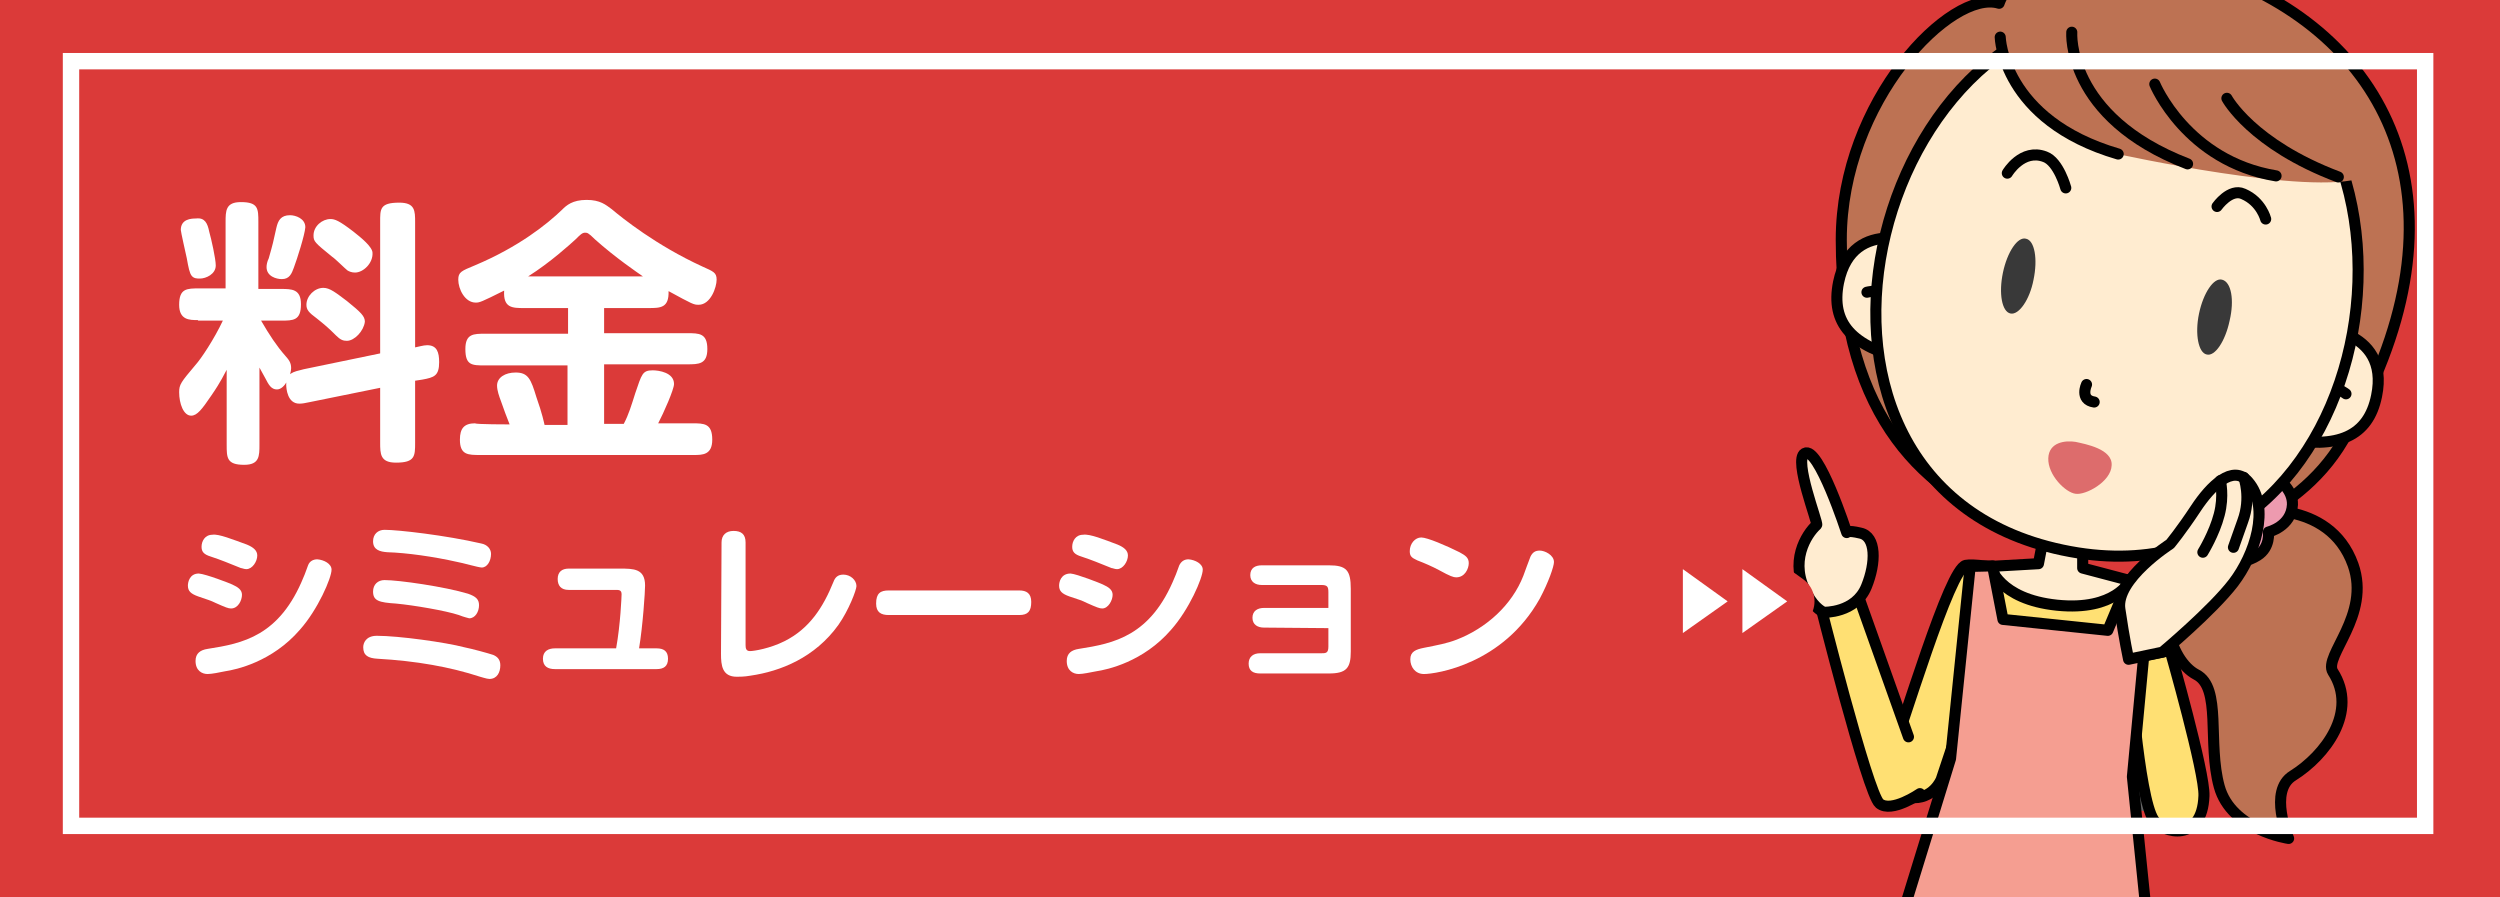 <?xml version="1.0" encoding="utf-8"?>
<!-- Generator: Adobe Illustrator 24.3.0, SVG Export Plug-In . SVG Version: 6.00 Build 0)  -->
<svg version="1.1" id="レイヤー_1" xmlns="http://www.w3.org/2000/svg" xmlns:xlink="http://www.w3.org/1999/xlink" x="0px"
	 y="0px" viewBox="0 0 457.7 164.3" style="enable-background:new 0 0 457.7 164.3;" xml:space="preserve">
<style type="text/css">
	.st0{fill:#DB3A39;}
	.st1{clip-path:url(#SVGID_2_);}
	.st2{fill:#666666;stroke:#666666;stroke-width:4.056;stroke-linecap:round;stroke-linejoin:round;}
	.st3{fill:#BD7253;stroke:#000000;stroke-width:2.028;stroke-linecap:round;stroke-linejoin:round;}
	.st4{fill:#ED9AAF;stroke:#000000;stroke-width:2.028;stroke-linecap:round;stroke-linejoin:round;}
	.st5{fill:#FFFFFF;stroke:#666666;stroke-width:2.028;stroke-linecap:round;stroke-linejoin:round;}
	.st6{fill:#FFE073;stroke:#000000;stroke-width:2.028;stroke-linecap:round;stroke-linejoin:round;}
	.st7{fill:#FFE073;stroke:#666666;stroke-width:2.028;stroke-linecap:round;stroke-linejoin:round;}
	.st8{fill:#FFECD0;stroke:#000000;stroke-width:2.028;stroke-linecap:round;stroke-linejoin:round;}
	.st9{fill:#F59E91;stroke:#000000;stroke-width:2.028;stroke-linecap:round;stroke-linejoin:round;}
	.st10{fill:#F59E91;stroke:#666666;stroke-width:2.028;stroke-linecap:round;stroke-linejoin:round;}
	.st11{fill:none;stroke:#000000;stroke-width:2.028;stroke-linecap:round;stroke-linejoin:round;}
	.st12{fill:#BD7253;}
	.st13{fill:#393939;}
	.st14{fill:#DD6C6C;}
	.st15{fill:none;stroke:#FFFFFF;stroke-width:3;stroke-miterlimit:10;}
	.st16{fill:#FFFFFF;}
	.st17{fill:#DB3A39;stroke:#DB3A39;stroke-width:10;stroke-linecap:round;stroke-linejoin:round;stroke-miterlimit:10;}
</style>
<g>
	<rect class="st0" width="457.7" height="164.3"/>
</g>
<g>
	<defs>
		<rect id="SVGID_1_" x="306.9" y="-0.4" width="143" height="165"/>
	</defs>
	<clipPath id="SVGID_2_">
		<use xlink:href="#SVGID_1_"  style="overflow:visible;"/>
	</clipPath>
	<g class="st1">
		<path class="st2" d="M389.3,107.2C389.2,107.2,389.2,107.2,389.3,107.2C389.3,107.1,389.3,107.1,389.3,107.2L389.3,107.2z"/>
		<path class="st2" d="M390.4,142.2l0.8-7.8c0.3,2.8,0.7,5.8,1.2,8.3c-0.5-0.2-1.2-0.2-1.8-0.2L390.4,142.2z"/>
		<polygon class="st2" points="355.6,142.1 355.5,142.1 357.2,137.1 357.1,138.9 356.1,142.2 		"/>
		<path class="st2" d="M390.8,146.2c0.4,0,1.4,0.1,2.2-0.2c0.1,0.2,0.1,0.4,0.2,0.5C391.9,146.4,391.1,146.2,390.8,146.2
			L390.8,146.2z"/>
		<path class="st3" d="M411.4,93.6c0,0,15-2.5,19.4,9.8c3.3,9.3-5.5,16.7-3.7,19.6c4.7,7.3-1.4,15.3-7.3,19
			c-4.6,2.8-0.8,11.5-0.8,11.5s-10.5-1.5-12.7-9.5c-2.2-8,0.5-18.1-4.2-20.5c-4.8-2.5-8.4-13.2-1.8-23.2
			C406.8,90.4,411.4,93.6,411.4,93.6z"/>
		<path class="st3" d="M366,0.6c0,0,5-16.6,35.2-7c2.2,0.7,4.5,1.5,6.9,2.5c30.5,12.2,45,43.3,20.9,84.5
			c-9,15.4-27.4,18.5-27.4,18.5s-64.5,10.8-64.5-55.2C337.1,18.4,357.3-2.1,366,0.6z"/>
		<path class="st4" d="M397.7,99.6c0,0-0.5,3.8,4.4,4.3c3.6,0.3,4.9-1.7,4.9-1.7s2.8,1.7,6.3-0.5c2.4-1.5,2-4.3,2-4.3s4.2-1,4.4-5
			c0.1-2.8-2.5-4.5-2.5-4.5L397.7,99.6z"/>
		<path class="st5" d="M373.2,103"/>
		<path class="st6" d="M387.5,140l0.6-15.4c0,0,2.5,3.5,2.6,5.8l5-11.6c-1.8-8.2-0.5-9.2-3.3-10.5c-5.6-2.6-15.5-4.1-15.5-4.1
			l-0.2,1.8c-2.3-0.5-14.2-3-16.8-2.5c-3,0.6-11.2,28.5-14.9,38.5c0,0,0.5,3.5,4.7,4c4.2,0.5,5.7-3.3,5.7-3.3l6.9-20.7l-2.5,15.2
			l-14.2,40.5l19.4,2.9l0,0l0,0h0.2c0.6,0.1,2.5,0.2,3.6-1.6c0.5-0.7,0.8-1.8,1.1-2.8c0.1,1.1,0.2,2.2,0.5,2.9
			c0.8,2,2.6,2.3,3.2,2.3h0.2l0,0l0,0l19.5,0.9L387.5,140z"/>
		<polygon class="st7" points="374.7,128 372.8,149.9 371.7,159 372.4,150 		"/>
		<path class="st6" d="M389.8,120.6l7.5-1.5c0,0,6.4,22.4,6.2,26.6c-0.3,8.6-7.5,6.9-9.2,4.4C391.5,146,389.8,120.6,389.8,120.6z"/>
		<path class="st8" d="M381.3,104v-7.9l-3.1-2.5l-3.5,1.8l-1.5,7.8l-8.8,0.5c0,0,1.5,6,12.2,7.1c10.7,1.1,13.4-4.5,13.4-4.5
			L381.3,104z"/>
		<polygon class="st9" points="390.4,142.2 393.7,107 389.8,106.1 385.9,115.4 366.7,113.4 364.8,103.6 360.7,103.7 357.1,138.9 
			330.1,226.5 399.7,233.3 		"/>
		<path class="st10" d="M342.7,180.1l8.5,1c0,0-0.9,21.5-13.2,17.5L342.7,180.1z"/>
		<path class="st10" d="M396.5,185.4l-8.5-0.7c0,0-3.2,21.2,9.5,19.8L396.5,185.4z"/>
		<path class="st6" d="M351.5,145.3c0,0-5.2,3.6-7.4,1.8c-2.2-1.8-11.2-37.8-11.2-37.8l6.5-2.5l10,28.1"/>
		<path class="st8" d="M352.6,44.9c0,0-13.4-5.8-16,6.8c-1.5,7.5,2.5,11.8,12.4,14.1"/>
		<path class="st8" d="M341.8,53.5c0,0,2-0.5,3.8-0.1"/>
		<path class="st8" d="M423.2,59.8c0,0,14.5,0.1,11.9,12.7c-1.5,7.4-7.1,9.8-17,7.8"/>
		<path class="st8" d="M429.5,72.1c0,0-1.6-1.2-3.4-1.6"/>
		<path class="st8" d="M377.6,100.7C317.7,88.1,344.2-8.4,398.3,3C452.4,14.6,437.5,113.4,377.6,100.7z"/>
		<path class="st11" d="M382,70.4c0,0-1.3,2.8,1.4,3.2"/>
		<path class="st12" d="M365.9,8.1c0,0-1,12.1,21.8,20.1c0,0,35.5,7.8,44.8,4.3c6.8-2.5,3.2-7.8,3.2-7.8S427.5,2,399.4,0.1
			c-3-0.2-6.2-0.2-9.7,0.2C371.4,1.9,365.9,8.1,365.9,8.1z"/>
		<g>
			<path class="st11" d="M366.2,6.8c0,0,0.4,15.2,21.6,21.4"/>
			<path class="st11" d="M379.3,5.9c0,0-1.1,15.5,21.2,24.1"/>
			<path class="st11" d="M394.5,15.4c0,0,5.8,14.1,22.2,16.8"/>
			<path class="st11" d="M407.7,18c0,0,4.5,8.4,20.4,14.4"/>
		</g>
		<path class="st11" d="M414.8,40.1c0,0-0.8-3.2-4.1-4.6c-2.4-1.1-4.8,2.3-4.8,2.3"/>
		<path class="st13" d="M408.2,58.7c-0.8,3.8-2.7,6.6-4.2,6.2c-1.5-0.3-2.2-3.7-1.4-7.5c0.8-3.8,2.7-6.6,4.2-6.2
			C408.5,51.6,409.1,54.9,408.2,58.7z"/>
		<path class="st14" d="M386.6,85.2c-0.1,3-4.8,5.5-6.6,5.2c-1.8-0.2-5.1-3.4-5-6.5c0.1-3,3.2-3.3,5-3
			C381.8,81.3,386.8,82.2,386.6,85.2z"/>
		<path class="st11" d="M367.5,31.7c0,0,2.7-4.6,6.9-3c2.5,0.9,3.8,5.7,3.8,5.7"/>
		<path class="st13" d="M366.7,49.9c-0.8,3.8-0.2,7.2,1.4,7.5c1.5,0.3,3.5-2.5,4.2-6.2c0.8-3.8,0.2-7.2-1.4-7.5
			C369.4,43.3,367.5,46.1,366.7,49.9z"/>
		<path class="st8" d="M395.9,119.4c0,0,9.1-7.6,13-12.7c3.9-5.1,6.8-13.8,2.7-18.5c-2.8-3.3-6.9,0.8-9.6,4.9
			c-2.7,4.1-4.7,6.5-4.7,6.5s-10,6.4-9.2,11.9c0.8,5.5,1.6,9.2,1.6,9.2L395.9,119.4z"/>
		<path class="st8" d="M406.5,88c0,0,0.7,2.8-0.2,6.2c-0.9,3.5-3,6.9-3,6.9"/>
		<path class="st8" d="M410.8,87.4c0,0,1.4,3.7-0.2,8c-1.3,3.7-1.7,4.8-1.7,4.8"/>
		<path class="st8" d="M333.9,112.1c0,0,5.8,0.2,7.8-4.7c1.8-4.4,1.8-9.2-1.1-9.8c-2.5-0.6-2.5-0.1-2.5-0.1s-5.2-16-7.7-14.5
			c-2.1,1.2,2.5,12.8,2.2,13.1c-1.9,1.7-5.2,6.9-1.7,12.8C332.3,111.5,333.9,112.1,333.9,112.1z"/>
	</g>
</g>
<rect x="13" y="11.2" class="st15" width="431" height="140"/>
<g>
	<path class="st16" d="M36.2,58.6c-1.5,0-3.4,0-3.4-2.8c0-3,1.4-3,3.7-3h4.8V40.7c0-2.1,0-3.7,2.8-3.7c3.2,0,3.2,1.2,3.2,3.7v12.2
		h4.1c2,0,3.7,0,3.7,2.8c0,3-1.4,3-3.7,3h-3.6c1.5,2.6,2.9,4.7,4.4,6.4c0.6,0.7,1.1,1.2,1.1,2.3c0,1.2-1.1,3.9-2.6,3.9
		c-1,0-1.5-0.8-2.1-2c-0.2-0.4-0.6-1.1-1.1-2v14.1c0,2.1,0,3.7-2.8,3.7c-3.2,0-3.2-1.3-3.2-3.7V67.7c-0.4,0.7-1,2.1-2.8,4.7
		c-1.7,2.5-2.6,3.7-3.7,3.7c-1.4,0-2.2-2.2-2.2-4.3c0-1.4,0.3-1.8,3-5c1-1.1,3.4-4.7,5-8.1h-4.5L36.2,58.6L36.2,58.6z M38.3,42.4
		c0.4,1.4,1.2,5,1.2,6.2c0,1.6-1.8,2.4-2.9,2.4c-0.5,0-1.1,0-1.5-0.5s-0.6-1.5-0.9-3.2c-0.2-0.9-1.1-4.9-1.1-5.2
		c0-2,1.9-2.1,2.8-2.1C37.5,39.8,38,40.9,38.3,42.4z M53.8,49c-0.4,1.1-0.8,2.1-2.2,2.1c-1,0-2.8-0.5-2.8-2.2c0-0.4,0.1-1,0.4-1.6
		c0.8-2.8,0.8-2.9,1.4-5.6c0.3-1.3,0.8-2.3,2.5-2.3c1,0,2.8,0.6,2.8,2.2C55.8,43,54.4,47.4,53.8,49z M76,63.6
		c0.6-0.1,1.5-0.4,2.2-0.4c1.8,0,2.2,1.3,2.2,3.1c0,2.5-0.9,2.8-3.1,3.2l-1.3,0.2V81c0,2.5,0,3.7-3.5,3.7c-2.9,0-2.9-1.6-2.9-3.7V71
		l-12.8,2.6c-1,0.2-1.4,0.3-2,0.3c-2.2,0-2.4-2.8-2.4-3.5c0-2.1,1.2-2.3,3.2-2.8l14-2.9v-24c0-2.4-0.1-3.6,3.5-3.6
		c2.9,0,2.9,1.5,2.9,3.6L76,63.6L76,63.6z M63.5,62.4c-0.7,0-1.2-0.2-2-1c-1.4-1.4-2-1.9-3.5-3.1c-1.5-1.1-1.9-1.6-1.9-2.5
		c0-1.6,1.5-3.1,3.1-3.1c1.2,0,2.3,0.9,4.3,2.4c2.6,2.1,3.3,2.8,3.3,3.8C66.6,60.6,64.9,62.4,63.5,62.4z M65,49.9
		c-0.6,0-1.1-0.2-1.4-0.4c-0.4-0.3-2.3-2.2-2.8-2.5c-3.2-2.6-3.4-2.8-3.4-3.9c0-1.7,1.6-3,3.1-3c0.8,0,1.6,0.3,4.2,2.3
		c1.4,1.1,3.5,2.8,3.5,3.9C68.3,48.2,66.5,49.9,65,49.9z"/>
	<path class="st16" d="M93.3,77.7c-0.5-1.2-1.1-2.9-1.6-4.3c-0.3-0.8-0.7-1.9-0.7-2.8c0-1.5,1.5-2.4,3.4-2.4c2.3,0,2.8,1.2,3.8,4.5
		c1.1,3.1,1.4,4.7,1.5,5.1h4.2V66.9H88.8c-2.4,0-3.6,0-3.6-3c0-2.8,1.5-2.8,3.6-2.8H104v-4.7h-8c-2.2,0-3.9,0-3.7-3.2
		c-4.2,2.1-4.5,2.2-5.2,2.2c-2,0-3.2-2.5-3.2-4.2c0-1.4,0.6-1.6,3-2.6c8.1-3.4,13.3-7.6,16-10.2c0.8-0.8,1.9-1.8,4.5-1.8
		c2.5,0,3.5,0.9,4.6,1.7c1.9,1.6,8.1,6.6,16.6,10.5c2,0.9,2.6,1.1,2.6,2.4c0,1.4-1.1,4.6-3.3,4.6c-0.9,0-1.1-0.1-5.5-2.5
		c0.1,3.1-1.5,3.1-3.7,3.1h-8.1V61h15.2c2.2,0,3.7,0,3.7,2.9c0,2.8-1.6,2.8-3.7,2.8h-15.2v10.9h3.6c0.9-1.7,1.4-3.4,2.1-5.6
		c1.2-3.5,1.3-4.2,3.2-4.2c1.1,0,3.9,0.4,3.9,2.5c0,1-1.9,5.3-2.9,7.2h6.2c2.2,0,3.7,0,3.7,3c0,2.8-1.8,2.8-3.4,2.8H87.9
		c-2.2,0-3.7,0-3.7-2.8c0-2.1,0.8-3,2.8-3C86.9,77.7,93.3,77.7,93.3,77.7z M117.7,50.6c-1-0.7-5-3.4-8.8-6.8
		c-1.2-1.2-1.4-1.2-1.8-1.2c-0.5,0-0.9,0.4-1.7,1.2c-1.1,1-4.6,4.2-8.7,6.8H117.7z"/>
</g>
<g>
	<g>
		<g>
			<path class="st17" d="M42.5,107c1.1,0.5,1.8,1,1.8,1.9c0,1-0.7,2.5-2,2.5c-0.5,0-1-0.2-2.8-1c-1-0.5-1.5-0.6-3.2-1.2
				c-1.4-0.5-1.9-1-1.9-2c0-0.6,0.3-2.2,2-2.2C37.7,105.1,42.1,106.8,42.5,107z M60.7,104.3c0,1.5-2.5,7.3-5.8,11
				c-5.1,5.9-11.7,7.3-13.7,7.6c-1,0.2-2.4,0.5-3.2,0.5c-1,0-2.2-0.6-2.2-2.4c0-1.4,0.9-2,2.2-2.2c6.4-1,13.2-2.3,17.6-13.2
				c0.2-0.4,0.6-1.6,0.8-2.1c0.3-0.8,1-1.1,1.7-1.1C59.3,102.5,60.7,103.2,60.7,104.3z M45.2,99.7c1.2,0.5,1.9,1.1,1.9,2
				c0,1.1-0.9,2.5-2,2.5c-0.4,0-0.8-0.2-1-0.2c-2.5-1-3.4-1.4-5.5-2.1c-1.3-0.4-1.7-0.9-1.7-1.8c0-1,0.6-2.2,2-2.2
				C40,97.7,42.7,98.8,45.2,99.7z"/>
			<path class="st17" d="M87.9,123.9c-5.5-1.8-11.7-2.9-18.8-3.3c-1.7-0.1-2.6-0.6-2.6-2.1c0-0.8,0.5-2.1,2.5-2.1
				c4,0,12.6,1.2,16,2.1c1.5,0.3,4.4,1.1,5.3,1.4c0.7,0.3,1.3,0.8,1.3,1.9c0,1.3-0.6,2.5-2,2.5C89.1,124.3,88,123.9,87.9,123.9z
				 M84,112.6c-2.4-0.8-8.3-1.8-11.5-2.1c-3.1-0.2-4.2-0.5-4.2-2.2c0-1.3,0.9-2.1,2.1-2.1c2.6,0,11,1.2,15.3,2.5c1.4,0.5,2,1,2,2.1
				c0,1.2-0.7,2.4-1.8,2.4C85.6,113.1,85,113,84,112.6z M83.8,102.9c-4.4-1-9.4-1.7-12.9-1.8c-1.3-0.1-2.6-0.4-2.6-2
				c0-1.3,0.9-2.1,2.1-2.1c2.5,0,11.2,1,17.7,2.5c1.1,0.2,1.8,1,1.8,1.9c0,1.3-0.7,2.5-1.7,2.5C87.6,103.9,84.5,103,83.8,102.9z"/>
			<path class="st17" d="M120.2,118.7c1.3,0,2.1,0.5,2.1,1.9s-0.8,1.9-2.1,1.9h-18.6c-1.3,0-2.2-0.5-2.2-1.9s1-1.9,2.2-1.9h11.2
				c0.8-4.4,1-9.6,1-9.9c0-0.8-0.5-0.8-1.1-0.8h-8.6c-1.4,0-2-0.8-2-2c0-1.3,0.8-1.9,2-1.9h9.4c2.5,0,4.6,0,4.6,3.1
				c0,1.1-0.4,7.3-1.1,11.5H120.2z"/>
			<path class="st17" d="M132.1,99.3c0-1.3,0.8-2.1,2.2-2.1s2.2,0.6,2.2,2.1v18.8c0,0.6,0.1,1.1,0.8,1.1c0.8,0,3.7-0.5,6.3-1.8
				c4.6-2.3,7.1-6.2,9-10.9c0.3-0.8,0.8-1.3,1.8-1.3c1.3,0,2.4,1,2.4,2.1c0,0.7-1.4,4.4-3.3,7.1c-4.3,6-10.6,8.5-16.1,9.3
				c-1.1,0.2-2.1,0.2-2.5,0.2c-2.7,0-2.9-2.1-2.9-4.2L132.1,99.3L132.1,99.3z"/>
			<path class="st17" d="M186.6,108.1c1.3,0,2.2,0.5,2.2,2.1c0,1.7-0.6,2.4-2.2,2.4h-23.9c-1.4,0-2.3-0.5-2.3-2.1
				c0-1.9,0.8-2.4,2.3-2.4H186.6z"/>
			<path class="st17" d="M201.9,107c1.1,0.5,1.8,1,1.8,1.9c0,1-0.8,2.5-1.9,2.5c-0.5,0-1-0.2-2.8-1c-1-0.5-1.4-0.6-3.2-1.2
				c-1.4-0.5-1.9-1-1.9-2c0-0.6,0.3-2.2,2.1-2.2C197.2,105.1,201.5,106.8,201.9,107z M220.2,104.3c0,1.5-2.5,7.3-5.8,11
				c-5.1,5.9-11.7,7.3-13.7,7.6c-1.1,0.2-2.4,0.5-3.2,0.5c-1,0-2.2-0.6-2.2-2.4c0-1.4,0.9-2,2.2-2.2c6.4-1,13.2-2.3,17.6-13.2
				c0.2-0.4,0.6-1.6,0.8-2.1c0.4-0.8,1-1.1,1.7-1.1C218.8,102.5,220.2,103.2,220.2,104.3z M204.6,99.7c1.2,0.5,1.9,1.1,1.9,2
				c0,1.1-0.9,2.5-2,2.5c-0.4,0-0.8-0.2-1-0.2c-2.5-1-3.4-1.4-5.5-2.1c-1.3-0.4-1.7-0.9-1.7-1.8c0-1,0.6-2.2,2-2.2
				C199.5,97.7,202.2,98.8,204.6,99.7z"/>
			<path class="st17" d="M231.4,114.9c-1.1,0-2.1-0.5-2.1-1.8c0-1.3,1-1.8,2.1-1.8h11.8v-2.9c0-1-0.2-1.3-1.3-1.3h-10.9
				c-1.2,0-2.1-0.6-2.1-1.8c0-1.3,0.9-1.8,2.1-1.8h12.3c3.2,0,4,0.9,4,4.3v11.5c0,3-0.8,4-4,4h-12.6c-1.3,0-2.1-0.5-2.1-1.8
				c0-1.3,0.9-1.9,2.1-1.9h11.2c0.8,0,1.3,0,1.3-1.2v-3.4L231.4,114.9L231.4,114.9z"/>
			<path class="st17" d="M267.2,101.1c1.1,0.6,1.7,1,1.7,2c0,1-0.7,2.6-2.3,2.6c-0.5,0-1.1-0.2-3.1-1.3c-1.3-0.7-2.7-1.3-4-1.8
				c-1.1-0.5-1.4-0.8-1.4-1.7c0-1.4,1-2.5,2.1-2.5S264.8,99.9,267.2,101.1z M284.5,102.9c0,0.8-1,3.7-2.6,6.7
				c-6.7,12-19,13.8-21.2,13.8c-1.6,0-2.5-1.3-2.5-2.7c0-1.4,1-1.8,2.5-2.1c2.5-0.5,4.2-0.8,6-1.5c5.4-2.1,10.1-6.3,12.2-11.7
				c0.2-0.6,1-2.7,1.3-3.5c0.4-0.8,0.9-1.1,1.7-1.1C282.8,100.8,284.5,101.6,284.5,102.9z"/>
		</g>
	</g>
	<polygon class="st17" points="308.1,104.2 308.1,115.9 316.3,110.1 	"/>
	<polygon class="st17" points="319,104.2 319,115.9 327.2,110.1 	"/>
</g>
<g>
	<g>
		<g>
			<path class="st16" d="M42.5,107c1.1,0.5,1.8,1,1.8,1.9c0,1-0.7,2.5-2,2.5c-0.5,0-1-0.2-2.8-1c-1-0.5-1.5-0.6-3.2-1.2
				c-1.4-0.5-1.9-1-1.9-2c0-0.6,0.3-2.2,2-2.2C37.7,105.1,42.1,106.8,42.5,107z M60.7,104.3c0,1.5-2.5,7.3-5.8,11
				c-5.1,5.9-11.7,7.3-13.7,7.6c-1,0.2-2.4,0.5-3.2,0.5c-1,0-2.2-0.6-2.2-2.4c0-1.4,0.9-2,2.2-2.2c6.4-1,13.2-2.3,17.6-13.2
				c0.2-0.4,0.6-1.6,0.8-2.1c0.3-0.8,1-1.1,1.7-1.1C59.3,102.5,60.7,103.2,60.7,104.3z M45.2,99.7c1.2,0.5,1.9,1.1,1.9,2
				c0,1.1-0.9,2.5-2,2.5c-0.4,0-0.8-0.2-1-0.2c-2.5-1-3.4-1.4-5.5-2.1c-1.3-0.4-1.7-0.9-1.7-1.8c0-1,0.6-2.2,2-2.2
				C40,97.7,42.7,98.8,45.2,99.7z"/>
			<path class="st16" d="M87.9,123.9c-5.5-1.8-11.7-2.9-18.8-3.3c-1.7-0.1-2.6-0.6-2.6-2.1c0-0.8,0.5-2.1,2.5-2.1
				c4,0,12.6,1.2,16,2.1c1.5,0.3,4.4,1.1,5.3,1.4c0.7,0.3,1.3,0.8,1.3,1.9c0,1.3-0.6,2.5-2,2.5C89.1,124.3,88,123.9,87.9,123.9z
				 M84,112.6c-2.4-0.8-8.3-1.8-11.5-2.1c-3.1-0.2-4.2-0.5-4.2-2.2c0-1.3,0.9-2.1,2.1-2.1c2.6,0,11,1.2,15.3,2.5c1.4,0.5,2,1,2,2.1
				c0,1.2-0.7,2.4-1.8,2.4C85.6,113.1,85,113,84,112.6z M83.8,102.9c-4.4-1-9.4-1.7-12.9-1.8c-1.3-0.1-2.6-0.4-2.6-2
				c0-1.3,0.9-2.1,2.1-2.1c2.5,0,11.2,1,17.7,2.5c1.1,0.2,1.8,1,1.8,1.9c0,1.3-0.7,2.5-1.7,2.5C87.6,103.9,84.5,103,83.8,102.9z"/>
			<path class="st16" d="M120.2,118.7c1.3,0,2.1,0.5,2.1,1.9s-0.8,1.9-2.1,1.9h-18.6c-1.3,0-2.2-0.5-2.2-1.9s1-1.9,2.2-1.9h11.2
				c0.8-4.4,1-9.6,1-9.9c0-0.8-0.5-0.8-1.1-0.8h-8.6c-1.4,0-2-0.8-2-2c0-1.3,0.8-1.9,2-1.9h9.4c2.5,0,4.6,0,4.6,3.1
				c0,1.1-0.4,7.3-1.1,11.5H120.2z"/>
			<path class="st16" d="M132.1,99.3c0-1.3,0.8-2.1,2.2-2.1s2.2,0.6,2.2,2.1v18.8c0,0.6,0.1,1.1,0.8,1.1c0.8,0,3.7-0.5,6.3-1.8
				c4.6-2.3,7.1-6.2,9-10.9c0.3-0.8,0.8-1.3,1.8-1.3c1.3,0,2.4,1,2.4,2.1c0,0.7-1.4,4.4-3.3,7.1c-4.3,6-10.6,8.5-16.1,9.3
				c-1.1,0.2-2.1,0.2-2.5,0.2c-2.7,0-2.9-2.1-2.9-4.2L132.1,99.3L132.1,99.3z"/>
			<path class="st16" d="M186.6,108.1c1.3,0,2.2,0.5,2.2,2.1c0,1.7-0.6,2.4-2.2,2.4h-23.9c-1.4,0-2.3-0.5-2.3-2.1
				c0-1.9,0.8-2.4,2.3-2.4H186.6z"/>
			<path class="st16" d="M201.9,107c1.1,0.5,1.8,1,1.8,1.9c0,1-0.8,2.5-1.9,2.5c-0.5,0-1-0.2-2.8-1c-1-0.5-1.4-0.6-3.2-1.2
				c-1.4-0.5-1.9-1-1.9-2c0-0.6,0.3-2.2,2.1-2.2C197.2,105.1,201.5,106.8,201.9,107z M220.2,104.3c0,1.5-2.5,7.3-5.8,11
				c-5.1,5.9-11.7,7.3-13.7,7.6c-1.1,0.2-2.4,0.5-3.2,0.5c-1,0-2.2-0.6-2.2-2.4c0-1.4,0.9-2,2.2-2.2c6.4-1,13.2-2.3,17.6-13.2
				c0.2-0.4,0.6-1.6,0.8-2.1c0.4-0.8,1-1.1,1.7-1.1C218.8,102.5,220.2,103.2,220.2,104.3z M204.6,99.7c1.2,0.5,1.9,1.1,1.9,2
				c0,1.1-0.9,2.5-2,2.5c-0.4,0-0.8-0.2-1-0.2c-2.5-1-3.4-1.4-5.5-2.1c-1.3-0.4-1.7-0.9-1.7-1.8c0-1,0.6-2.2,2-2.2
				C199.5,97.7,202.2,98.8,204.6,99.7z"/>
			<path class="st16" d="M231.4,114.9c-1.1,0-2.1-0.5-2.1-1.8c0-1.3,1-1.8,2.1-1.8h11.8v-2.9c0-1-0.2-1.3-1.3-1.3h-10.9
				c-1.2,0-2.1-0.6-2.1-1.8c0-1.3,0.9-1.8,2.1-1.8h12.3c3.2,0,4,0.9,4,4.3v11.5c0,3-0.8,4-4,4h-12.6c-1.3,0-2.1-0.5-2.1-1.8
				c0-1.3,0.9-1.9,2.1-1.9h11.2c0.8,0,1.3,0,1.3-1.2v-3.4L231.4,114.9L231.4,114.9z"/>
			<path class="st16" d="M267.2,101.1c1.1,0.6,1.7,1,1.7,2c0,1-0.7,2.6-2.3,2.6c-0.5,0-1.1-0.2-3.1-1.3c-1.3-0.7-2.7-1.3-4-1.8
				c-1.1-0.5-1.4-0.8-1.4-1.7c0-1.4,1-2.5,2.1-2.5S264.8,99.9,267.2,101.1z M284.5,102.9c0,0.8-1,3.7-2.6,6.7
				c-6.7,12-19,13.8-21.2,13.8c-1.6,0-2.5-1.3-2.5-2.7c0-1.4,1-1.8,2.5-2.1c2.5-0.5,4.2-0.8,6-1.5c5.4-2.1,10.1-6.3,12.2-11.7
				c0.2-0.6,1-2.7,1.3-3.5c0.4-0.8,0.9-1.1,1.7-1.1C282.8,100.8,284.5,101.6,284.5,102.9z"/>
		</g>
	</g>
	<polygon class="st16" points="308.1,104.2 308.1,115.9 316.3,110.1 	"/>
	<polygon class="st16" points="319,104.2 319,115.9 327.2,110.1 	"/>
</g>
</svg>

